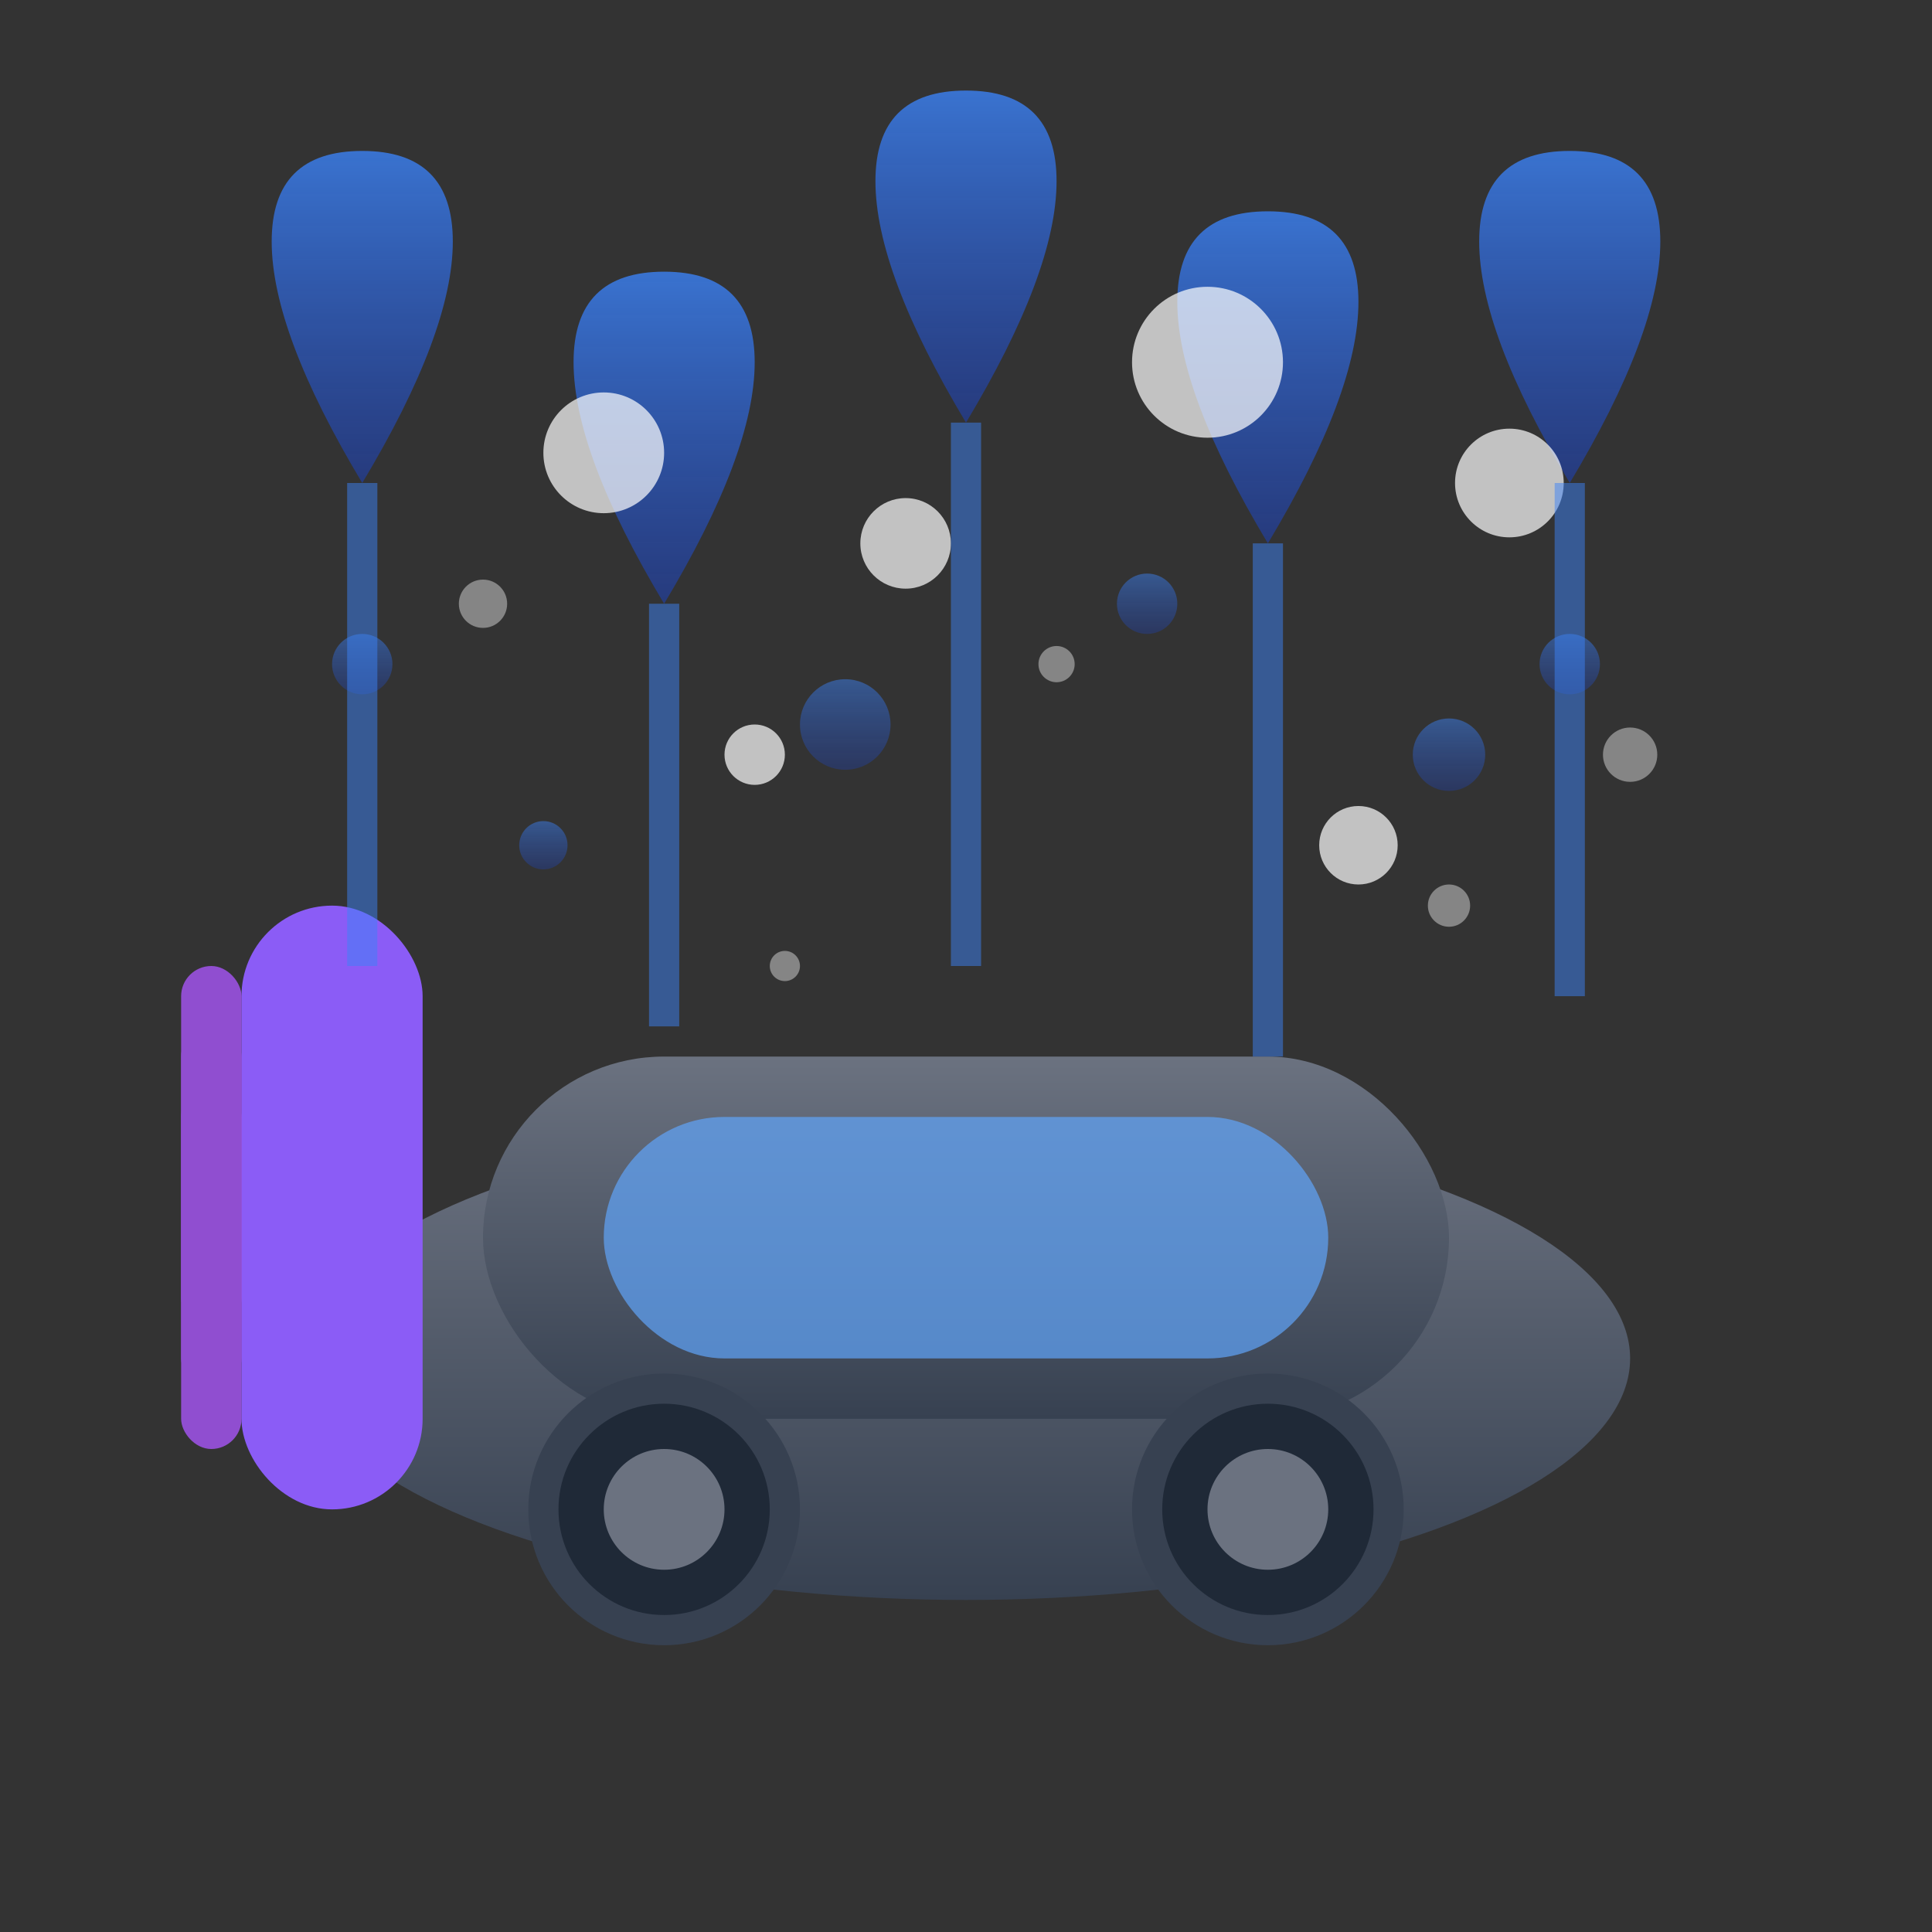 <svg viewBox="0 0 64 64" xmlns="http://www.w3.org/2000/svg">
    <rect x="0" y="0" width="64" height="64" fill="#333333" stroke="none"/>
    <defs>
        <linearGradient id="carGradient" x1="0%" y1="0%" x2="0%" y2="100%">
            <stop offset="0%" style="stop-color:#6b7280;stop-opacity:1" />
            <stop offset="100%" style="stop-color:#374151;stop-opacity:1" />
        </linearGradient>
        
        <linearGradient id="waterGradient" x1="0%" y1="0%" x2="0%" y2="100%">
            <stop offset="0%" style="stop-color:#3b82f6;stop-opacity:0.8" />
            <stop offset="100%" style="stop-color:#1e40af;stop-opacity:0.6" />
        </linearGradient>
    </defs>
    
    <!-- Car body -->
    <ellipse cx="32" cy="45" rx="22" ry="8" fill="url(#carGradient)"/>
    <rect x="16" y="35" width="32" height="12" rx="6" ry="6" fill="url(#carGradient)"/>
    
    <!-- Car windows -->
    <rect x="20" y="37" width="24" height="8" rx="4" ry="4" fill="#60a5fa" opacity="0.7"/>
    
    <!-- Car wheels -->
    <circle cx="22" cy="50" r="4" fill="#1f2937" stroke="#374151" stroke-width="1"/>
    <circle cx="42" cy="50" r="4" fill="#1f2937" stroke="#374151" stroke-width="1"/>
    <circle cx="22" cy="50" r="2" fill="#6b7280"/>
    <circle cx="42" cy="50" r="2" fill="#6b7280"/>
    
    <!-- Water drops falling -->
    <g fill="url(#waterGradient)">
        <path d="M15 8 Q15 5 12 5 Q9 5 9 8 Q9 11 12 16 Q15 11 15 8 Z"/>
        <path d="M25 12 Q25 9 22 9 Q19 9 19 12 Q19 15 22 20 Q25 15 25 12 Z"/>
        <path d="M35 6 Q35 3 32 3 Q29 3 29 6 Q29 9 32 14 Q35 9 35 6 Z"/>
        <path d="M45 10 Q45 7 42 7 Q39 7 39 10 Q39 13 42 18 Q45 13 45 10 Z"/>
        <path d="M55 8 Q55 5 52 5 Q49 5 49 8 Q49 11 52 16 Q55 11 55 8 Z"/>
    </g>
    
    <!-- Additional smaller water drops -->
    <g fill="url(#waterGradient)" opacity="0.6">
        <circle cx="12" cy="22" r="1"/>
        <circle cx="28" cy="24" r="1.5"/>
        <circle cx="38" cy="20" r="1"/>
        <circle cx="48" cy="25" r="1.2"/>
        <circle cx="18" cy="28" r="0.8"/>
        <circle cx="52" cy="22" r="1"/>
    </g>
    
    <!-- Washing brush on the side -->
    <g transform="translate(8, 30)">
        <rect x="0" y="0" width="6" height="20" rx="3" fill="#8b5cf6"/>
        <g fill="#a855f7" opacity="0.8">
            <rect x="-2" y="2" width="2" height="16" rx="1"/>
            <rect x="-2" y="4" width="2" height="12" rx="1"/>
            <rect x="-2" y="6" width="2" height="8" rx="1"/>
        </g>
    </g>
    
    <!-- Soap bubbles -->
    <g fill="#ffffff" opacity="0.7">
        <circle cx="20" cy="15" r="2"/>
        <circle cx="30" cy="18" r="1.5"/>
        <circle cx="40" cy="12" r="2.5"/>
        <circle cx="50" cy="16" r="1.8"/>
        <circle cx="25" cy="25" r="1"/>
        <circle cx="45" cy="28" r="1.3"/>
    </g>
    
    <!-- Smaller soap bubbles -->
    <g fill="#ffffff" opacity="0.4">
        <circle cx="16" cy="20" r="0.8"/>
        <circle cx="35" cy="22" r="0.6"/>
        <circle cx="48" cy="30" r="0.7"/>
        <circle cx="26" cy="32" r="0.5"/>
        <circle cx="54" cy="25" r="0.9"/>
    </g>
    
    <!-- Water spray lines -->
    <g stroke="#3b82f6" stroke-width="1" opacity="0.5" fill="none">
        <line x1="12" y1="16" x2="12" y2="32"/>
        <line x1="22" y1="20" x2="22" y2="34"/>
        <line x1="32" y1="14" x2="32" y2="32"/>
        <line x1="42" y1="18" x2="42" y2="35"/>
        <line x1="52" y1="16" x2="52" y2="33"/>
    </g>
</svg>
